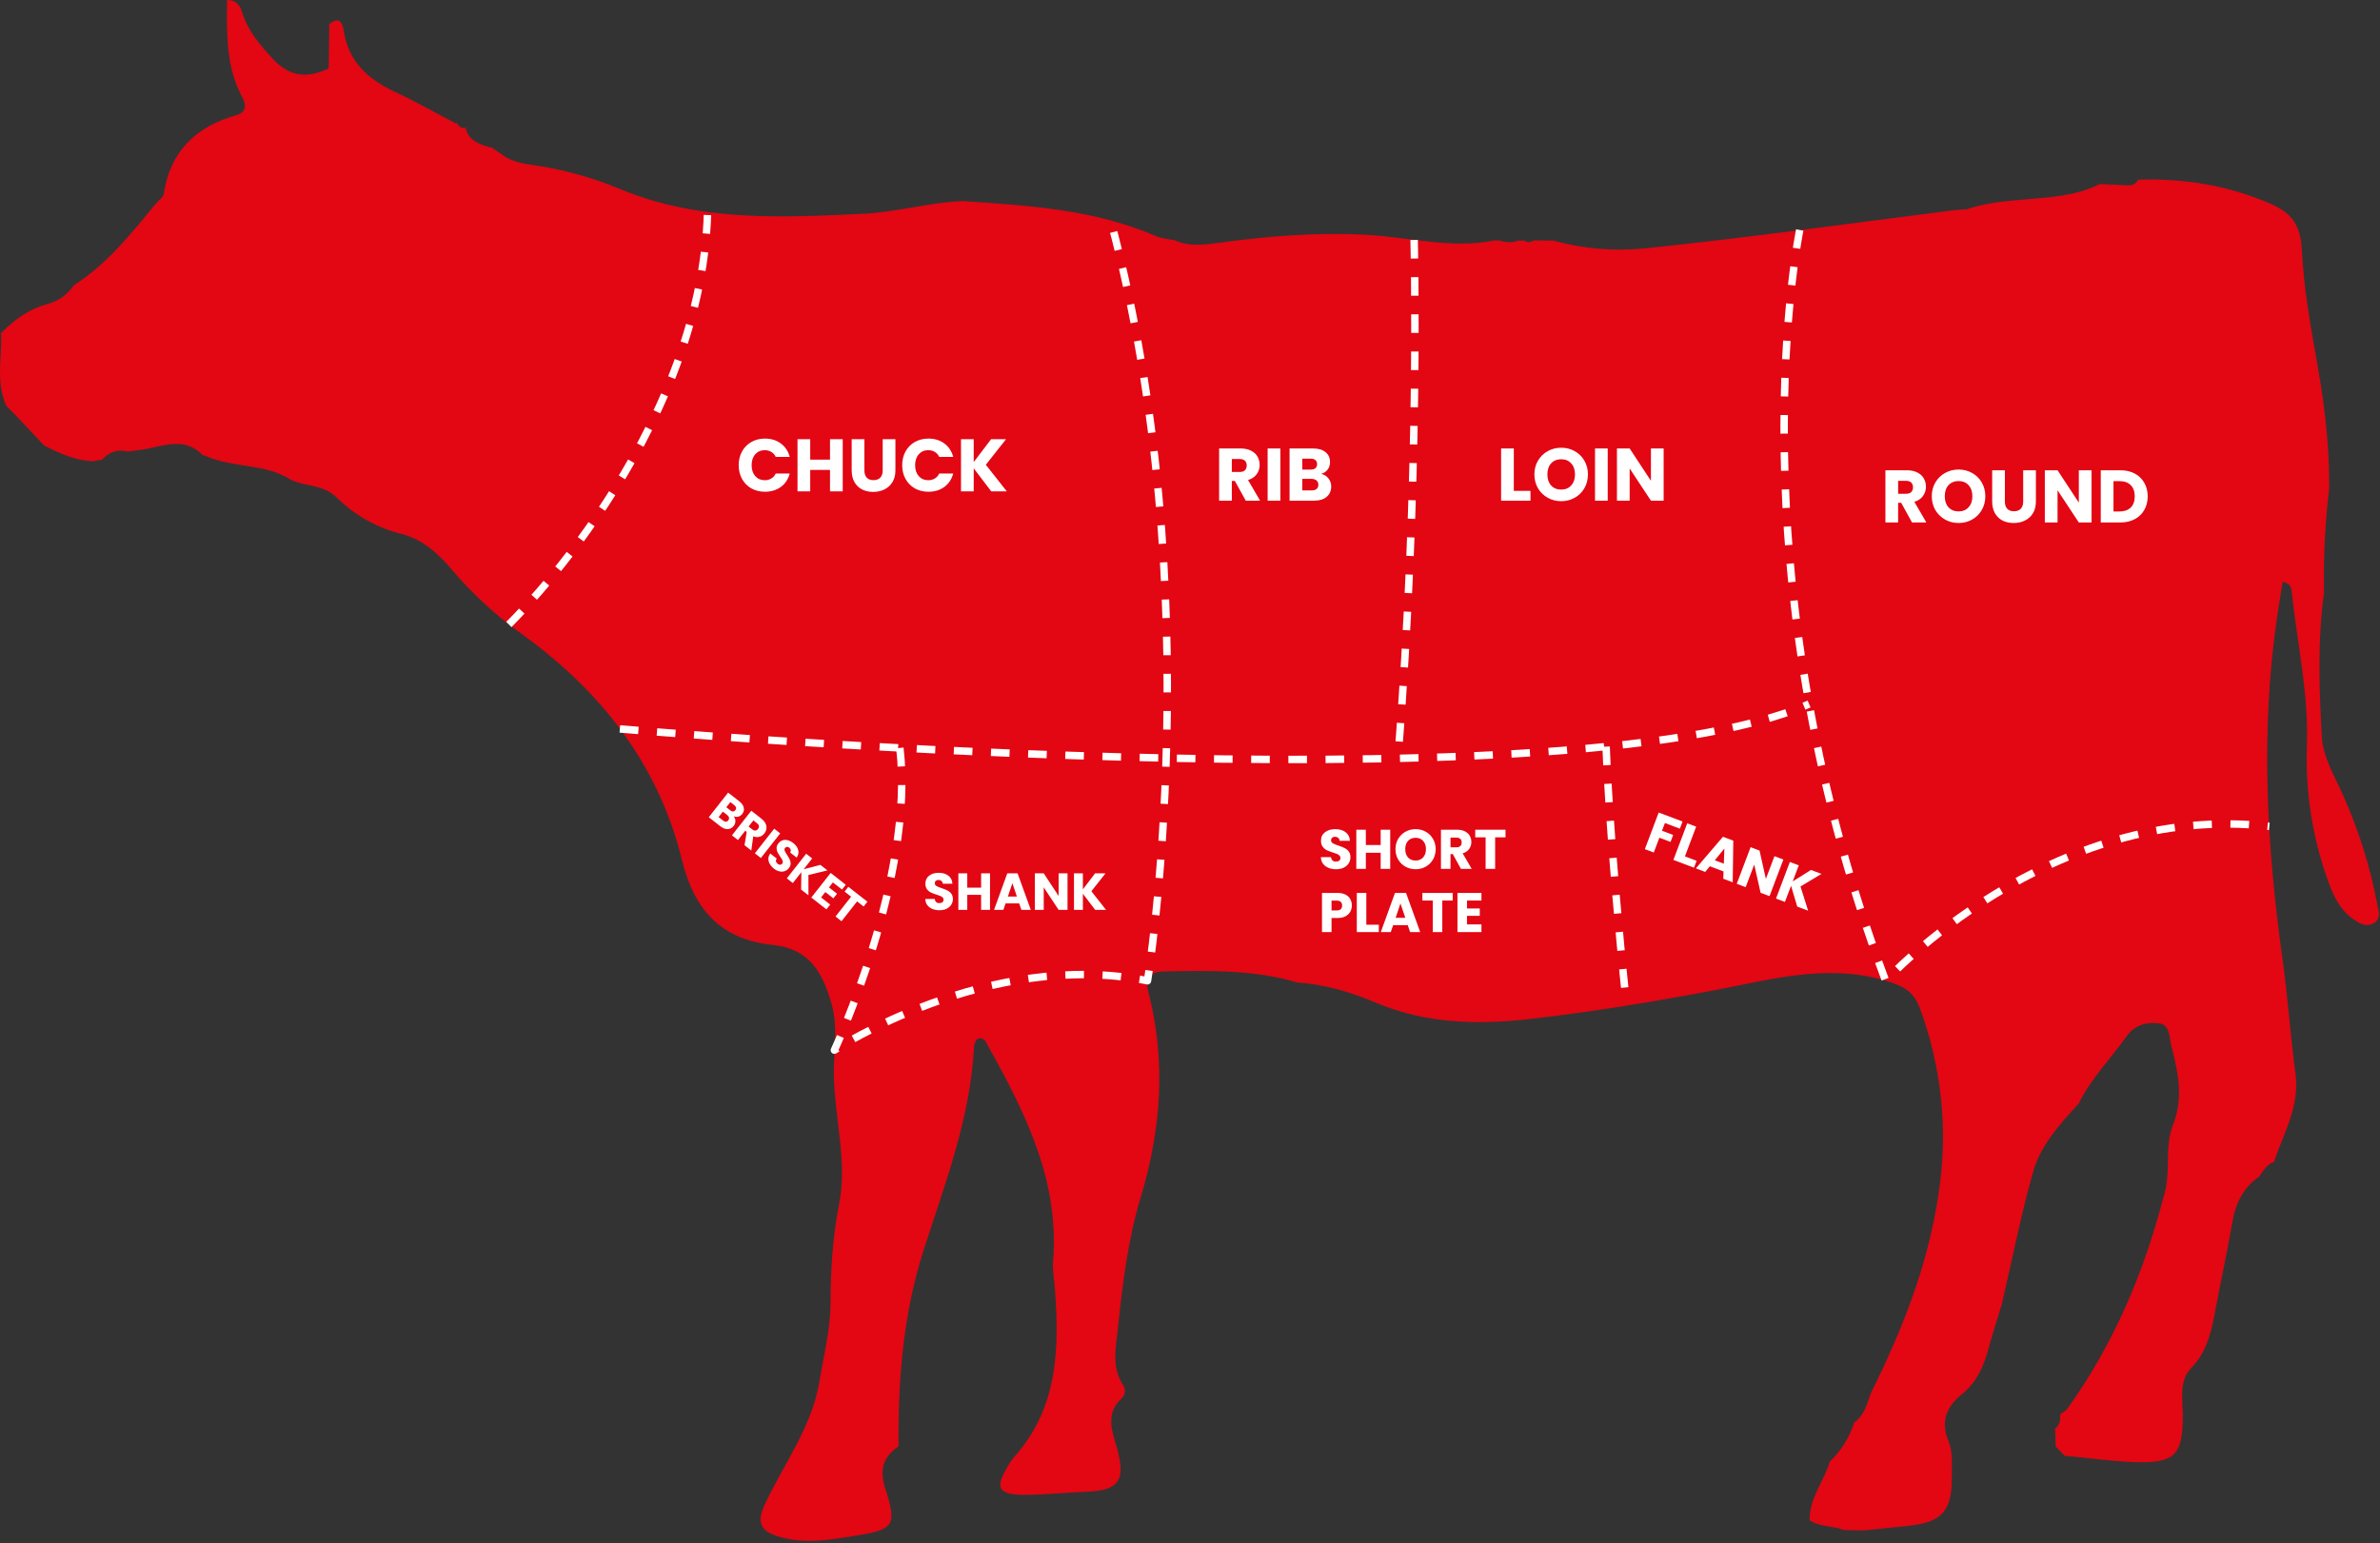 <svg width="640" height="415" viewBox="0 0 640 415" fill="none" xmlns="http://www.w3.org/2000/svg">
<rect x="0" y="0" width="640" height="415" fill="#333333" stroke="none"/>
<path d="M555.656 379.222C568.213 361.86 576.438 342.55 581.783 321.919C583.93 315.608 581.911 308.671 584.338 302.518C587.203 295.249 585.714 288.312 583.892 281.299C583.31 279.072 583.559 275.735 580.785 275.26C577.579 274.731 574.079 275.584 571.985 278.543C567.683 284.582 562.384 289.95 559.035 296.661H559.103C554.068 302.186 548.799 307.818 546.758 315.042C543.424 326.841 541.057 338.904 538.283 350.853C537.141 354.628 535.879 358.402 534.873 362.177C533.565 367.129 531.736 371.62 527.525 375.01C523.45 378.286 521.727 382.287 524.025 387.76C525.144 390.439 524.826 393.799 524.864 396.818C524.985 406.45 522.279 409.432 512.813 410.406L501.02 411.606L495.728 411.478C492.78 410.217 489.295 410.776 486.558 408.791H486.641C486.475 402.933 490.474 398.502 491.986 393.225H491.903C494.987 390.32 497.289 386.685 498.593 382.657H498.503C501.247 380.724 502.063 377.705 503.039 374.753C511.566 357.625 518.468 340.293 521.318 320.892C523.889 304.212 522.17 287.153 516.321 271.319C514.552 266.413 511.619 265.099 507.083 263.77C491.018 258.969 475.626 263.604 460.174 266.48C444.041 269.5 427.855 272.172 411.579 274.029C397.532 275.652 383.486 275.35 369.999 269.674C363.339 266.881 356.331 264.691 348.96 264.269C337.166 260.736 325.055 261.038 312.944 261.249C308.998 261.325 307.894 263.265 308.801 266.782C313.61 285.398 312.271 303.651 306.745 322.002C303.268 333.552 301.808 345.652 300.569 357.678C300.062 362.592 298.868 367.748 301.982 372.428C302.365 372.987 302.537 373.663 302.466 374.337C302.396 375.01 302.087 375.637 301.597 376.104C297.106 380.286 299.11 384.884 300.395 389.564C302.791 398.305 300.811 400.887 291.92 401.204C286.424 401.408 280.936 402.027 275.447 402.019C268.416 402.019 267.456 400.14 271.017 394.327C271.429 393.547 271.915 392.809 272.468 392.123C284.519 378.897 284.92 362.849 283.65 346.385C283.461 343.977 282.999 341.538 283.188 339.16C284.905 317.654 275.81 299.431 265.801 281.488C265.196 280.408 264.735 278.808 263.056 279.344C262.497 279.517 261.968 280.695 261.93 281.442C260.977 300.601 254.136 318.265 248.36 336.254C242.879 353.337 241.458 371.099 241.632 388.983C237.466 391.813 236.43 395.286 238.048 400.306C241.314 410.368 240.369 411.35 230.125 413.003C223.14 414.128 216.245 415.358 209.245 413.214C204.709 411.833 203.378 409.583 205.525 404.911C210.613 393.821 218.317 383.963 220.373 371.416C221.507 364.487 223.291 357.678 223.329 350.612C223.382 341.614 223.873 332.767 225.642 323.821C227.956 312.113 224.274 300.261 224.229 288.395C224.229 282.31 225.363 276.15 223.631 270.051C221.28 261.747 217.818 255.157 207.755 254.131C194.087 252.719 186.709 244.883 183.382 231.288C177.07 205.516 161.504 185.723 140.094 170.361C133.126 165.351 126.806 159.499 121.278 152.939C117.626 148.628 113.34 144.93 107.965 143.601C101.326 141.946 95.261 138.523 90.418 133.697C86.925 130.315 82.238 130.881 78.322 129.092C71.359 124.555 62.749 125.937 55.461 122.676C55.193 122.527 54.89 122.454 54.584 122.464C49.511 117.18 43.682 120.139 38.058 120.955L34.278 121.438C33.053 121.094 31.754 121.119 30.544 121.51C29.333 121.9 28.265 122.64 27.474 123.634L25.002 124.034C20.239 123.868 16.044 121.959 11.916 119.822V119.86L4.053 111.526L1.717 109.194C-1.133 102.958 0.455 96.406 0.326 89.974L0.1 89.778C3.63 86.139 7.539 83.218 12.604 81.814C15.617 81.065 18.235 79.204 19.929 76.605V76.673C28.585 71.125 34.943 63.274 41.324 55.446L42.337 54.299C42.911 53.642 43.894 53.038 44 52.313C45.701 40.764 52.611 34.053 63.618 30.95C66.075 30.263 66.362 28.406 65.191 26.255C60.708 18.012 60.972 8.991 61.055 0C63.399 0 64.518 1.283 65.168 3.42C66.65 8.304 69.908 12.078 73.332 15.785C77.816 20.691 82.737 21.174 88.392 18.374L88.551 6.492C90.993 4.461 92.074 5.805 92.429 8.206C93.676 16.645 99.082 21.431 106.43 24.813C111.933 27.364 117.218 30.399 122.608 33.222L122.782 32.973C123.379 34.038 124.173 34.702 125.496 34.302L125.231 34.596C126.184 38.016 129.095 38.846 131.99 39.699L132.043 39.548L134.719 41.383C137.07 43.187 139.883 43.911 142.687 44.296C150.971 45.432 159.073 47.637 166.788 50.856C188.032 59.711 210.333 58.518 232.408 57.469C241.216 57.054 250.061 54.389 259.072 54.095C276.664 55.288 294.286 56.299 310.79 63.493C312.355 64.172 314.169 64.248 315.87 64.618C319.877 66.43 323.982 65.811 328.125 65.244C341.143 63.486 354.191 62.429 367.353 63.146C378.867 63.765 390.267 67.011 401.902 64.656C402.304 64.757 402.725 64.757 403.127 64.656C404.864 65.293 406.772 65.293 408.509 64.656C408.917 64.754 409.342 64.754 409.749 64.656C410.14 64.944 410.613 65.1 411.098 65.1C411.584 65.1 412.057 64.944 412.448 64.656L417.687 64.708C425.483 66.859 433.604 67.587 441.659 66.86C469.881 63.969 497.996 60.005 526.149 56.45L528.765 56.314C533.724 54.616 538.812 54.14 544.059 53.68C550.983 53.076 558.196 52.759 564.674 49.49L571.085 49.784C572.597 49.913 574.109 50.003 574.964 48.335C587.339 47.92 599.216 49.845 610.669 54.842C616.437 57.363 618.645 60.715 618.985 67.2C619.484 77.519 621.351 87.808 623.166 98.021C625.139 109.148 626.469 120.298 626.318 131.606C625.311 140.048 624.839 148.544 624.904 157.045C624.904 157.8 624.904 158.555 624.957 159.265C623.143 172.536 623.657 185.837 624.421 199.138C625.131 204.422 627.883 208.951 629.97 213.654C634.21 223.069 637.324 232.951 639.246 243.094C639.586 244.974 640.508 247.148 638.119 248.378C636.055 249.413 634.286 248.227 632.653 247.072C629.244 244.672 627.543 241.033 626.182 237.342C621.862 225.544 619.88 213.02 620.346 200.466C620.845 186.493 617.73 173.004 616.263 159.302C616.158 158.306 616.211 157.038 613.814 156.441L612.355 165.734C607.819 196.571 609.505 227.302 613.799 258.011C615.228 268.224 615.901 278.543 617.269 288.765C618.433 297.37 614.245 304.504 611.607 312.098L611.69 312.407C609.596 313.011 608.666 314.838 607.517 316.408C603.291 319.345 601.219 323.466 600.342 328.486C598.906 336.692 597.137 344.837 595.602 353.028C594.582 358.432 593.395 363.596 589.297 367.846C585.918 371.326 586.931 376.067 586.961 380.422C587.044 391.338 584.859 393.633 573.799 393.217C567.676 392.991 561.575 392.108 555.459 391.526L555.353 391.64L552.768 389.02C552.722 387.41 552.682 385.799 552.647 384.189C553.121 383.854 553.493 383.395 553.723 382.862C553.952 382.329 554.03 381.744 553.947 381.169C554.046 380.907 554.069 380.622 554.015 380.347L555.656 379.222Z" fill="#E30613"/>
<path d="M136.836 167.938C136.836 167.938 188.591 117.867 190.269 57.031" stroke="white" stroke-width="2" stroke-linejoin="round" stroke-dasharray="5 5"/>
<path d="M483.965 61.855C483.965 61.855 465.178 152.569 507.06 263.771C507.06 263.771 551.15 215.458 610.223 222.252" stroke="white" stroke-width="2" stroke-linejoin="round" stroke-dasharray="5 5"/>
<path d="M166.689 196.035C166.689 196.035 419.947 218.41 486.474 189.339" stroke="white" stroke-width="2" stroke-linejoin="round" stroke-dasharray="5 5"/>
<path d="M380.266 64.535C380.266 64.535 381.967 128.745 375.881 204.256" stroke="white" stroke-width="2" stroke-linejoin="round" stroke-dasharray="5 5"/>
<path d="M241.978 201.153C246.053 235.961 224.371 282.431 224.371 282.431C224.371 282.431 265.648 255.195 308.573 263.771C308.573 263.771 325.629 159.552 298.67 59.303" stroke="white" stroke-width="2" stroke-linejoin="round" stroke-dasharray="5 5"/>
<path d="M431.9 200.798C431.9 200.798 432.656 225.34 437.396 270.451" stroke="white" stroke-width="2" stroke-linejoin="round" stroke-dasharray="5 5"/>
<path d="M198.64 125.112C198.64 123.726 198.94 122.492 199.54 121.412C200.14 120.319 200.974 119.472 202.04 118.872C203.12 118.259 204.34 117.952 205.7 117.952C207.367 117.952 208.794 118.392 209.98 119.272C211.167 120.152 211.96 121.352 212.36 122.872H208.6C208.32 122.286 207.92 121.839 207.4 121.532C206.894 121.226 206.314 121.072 205.66 121.072C204.607 121.072 203.754 121.439 203.1 122.172C202.447 122.906 202.12 123.886 202.12 125.112C202.12 126.339 202.447 127.319 203.1 128.052C203.754 128.786 204.607 129.152 205.66 129.152C206.314 129.152 206.894 128.999 207.4 128.692C207.92 128.386 208.32 127.939 208.6 127.352H212.36C211.96 128.872 211.167 130.072 209.98 130.952C208.794 131.819 207.367 132.252 205.7 132.252C204.34 132.252 203.12 131.952 202.04 131.352C200.974 130.739 200.14 129.892 199.54 128.812C198.94 127.732 198.64 126.499 198.64 125.112ZM226.615 118.112V132.152H223.195V126.372H217.875V132.152H214.455V118.112H217.875V123.612H223.195V118.112H226.615ZM232.444 118.112V126.512C232.444 127.352 232.65 127.999 233.064 128.452C233.477 128.906 234.084 129.132 234.884 129.132C235.684 129.132 236.297 128.906 236.724 128.452C237.15 127.999 237.364 127.352 237.364 126.512V118.112H240.784V126.492C240.784 127.746 240.517 128.806 239.984 129.672C239.45 130.539 238.73 131.192 237.824 131.632C236.93 132.072 235.93 132.292 234.824 132.292C233.717 132.292 232.724 132.079 231.844 131.652C230.977 131.212 230.29 130.559 229.784 129.692C229.277 128.812 229.024 127.746 229.024 126.492V118.112H232.444ZM242.605 125.112C242.605 123.726 242.905 122.492 243.505 121.412C244.105 120.319 244.939 119.472 246.005 118.872C247.085 118.259 248.305 117.952 249.665 117.952C251.332 117.952 252.759 118.392 253.945 119.272C255.132 120.152 255.925 121.352 256.325 122.872H252.565C252.285 122.286 251.885 121.839 251.365 121.532C250.859 121.226 250.279 121.072 249.625 121.072C248.572 121.072 247.719 121.439 247.065 122.172C246.412 122.906 246.085 123.886 246.085 125.112C246.085 126.339 246.412 127.319 247.065 128.052C247.719 128.786 248.572 129.152 249.625 129.152C250.279 129.152 250.859 128.999 251.365 128.692C251.885 128.386 252.285 127.939 252.565 127.352H256.325C255.925 128.872 255.132 130.072 253.945 130.952C252.759 131.819 251.332 132.252 249.665 132.252C248.305 132.252 247.085 131.952 246.005 131.352C244.939 130.739 244.105 129.892 243.505 128.812C242.905 127.732 242.605 126.499 242.605 125.112ZM266.56 132.152L261.84 125.952V132.152H258.42V118.112H261.84V124.272L266.52 118.112H270.54L265.1 124.992L270.74 132.152H266.56Z" fill="white"/>
<path d="M334.99 134.651L332.07 129.351H331.25V134.651H327.83V120.611H333.57C334.677 120.611 335.617 120.804 336.39 121.191C337.177 121.578 337.763 122.111 338.15 122.791C338.537 123.458 338.73 124.204 338.73 125.031C338.73 125.964 338.463 126.798 337.93 127.531C337.41 128.264 336.637 128.784 335.61 129.091L338.85 134.651H334.99ZM331.25 126.931H333.37C333.997 126.931 334.463 126.778 334.77 126.471C335.09 126.164 335.25 125.731 335.25 125.171C335.25 124.638 335.09 124.218 334.77 123.911C334.463 123.604 333.997 123.451 333.37 123.451H331.25V126.931ZM344.297 120.611V134.651H340.877V120.611H344.297ZM355.275 127.451C356.088 127.624 356.742 128.031 357.235 128.671C357.728 129.298 357.975 130.018 357.975 130.831C357.975 132.004 357.562 132.938 356.735 133.631C355.922 134.311 354.782 134.651 353.315 134.651H346.775V120.611H353.095C354.522 120.611 355.635 120.938 356.435 121.591C357.248 122.244 357.655 123.131 357.655 124.251C357.655 125.078 357.435 125.764 356.995 126.311C356.568 126.858 355.995 127.238 355.275 127.451ZM350.195 126.291H352.435C352.995 126.291 353.422 126.171 353.715 125.931C354.022 125.678 354.175 125.311 354.175 124.831C354.175 124.351 354.022 123.984 353.715 123.731C353.422 123.478 352.995 123.351 352.435 123.351H350.195V126.291ZM352.715 131.891C353.288 131.891 353.728 131.764 354.035 131.511C354.355 131.244 354.515 130.864 354.515 130.371C354.515 129.878 354.348 129.491 354.015 129.211C353.695 128.931 353.248 128.791 352.675 128.791H350.195V131.891H352.715Z" fill="white"/>
<path d="M407.076 132.011H411.556V134.651H403.656V120.611H407.076V132.011ZM419.827 134.791C418.507 134.791 417.294 134.484 416.187 133.871C415.094 133.258 414.221 132.404 413.567 131.311C412.927 130.204 412.607 128.964 412.607 127.591C412.607 126.218 412.927 124.984 413.567 123.891C414.221 122.798 415.094 121.944 416.187 121.331C417.294 120.718 418.507 120.411 419.827 120.411C421.147 120.411 422.354 120.718 423.447 121.331C424.554 121.944 425.421 122.798 426.047 123.891C426.687 124.984 427.007 126.218 427.007 127.591C427.007 128.964 426.687 130.204 426.047 131.311C425.407 132.404 424.541 133.258 423.447 133.871C422.354 134.484 421.147 134.791 419.827 134.791ZM419.827 131.671C420.947 131.671 421.841 131.298 422.507 130.551C423.187 129.804 423.527 128.818 423.527 127.591C423.527 126.351 423.187 125.364 422.507 124.631C421.841 123.884 420.947 123.511 419.827 123.511C418.694 123.511 417.787 123.878 417.107 124.611C416.441 125.344 416.107 126.338 416.107 127.591C416.107 128.831 416.441 129.824 417.107 130.571C417.787 131.304 418.694 131.671 419.827 131.671ZM432.33 120.611V134.651H428.91V120.611H432.33ZM447.368 134.651H443.948L438.228 125.991V134.651H434.808V120.611H438.228L443.948 129.311V120.611H447.368V134.651Z" fill="white"/>
<path d="M197.281 219.531C197.601 219.914 197.759 220.348 197.754 220.832C197.755 221.31 197.604 221.741 197.303 222.125C196.868 222.678 196.327 222.966 195.679 222.987C195.043 223.007 194.379 222.745 193.686 222.202L190.597 219.782L195.803 213.159L198.788 215.498C199.461 216.026 199.866 216.592 200.002 217.196C200.143 217.805 200.007 218.374 199.591 218.902C199.285 219.292 198.926 219.535 198.516 219.63C198.112 219.73 197.7 219.697 197.281 219.531ZM195.312 217.104L196.37 217.933C196.634 218.14 196.88 218.241 197.108 218.237C197.347 218.231 197.555 218.115 197.733 217.888C197.911 217.662 197.974 217.432 197.924 217.199C197.879 216.971 197.724 216.753 197.46 216.546L196.402 215.717L195.312 217.104ZM194.426 220.678C194.697 220.89 194.951 220.994 195.19 220.987C195.44 220.98 195.657 220.86 195.839 220.627C196.022 220.395 196.087 220.151 196.033 219.895C195.986 219.645 195.827 219.413 195.556 219.201L194.385 218.283L193.236 219.746L194.426 220.678ZM200.205 227.311L200.791 223.73L200.404 223.427L198.439 225.927L196.823 224.661L202.029 218.038L204.74 220.162C205.262 220.572 205.635 221.011 205.856 221.479C206.085 221.953 206.164 222.422 206.094 222.886C206.03 223.343 205.844 223.767 205.538 224.157C205.192 224.597 204.757 224.892 204.233 225.04C203.716 225.194 203.158 225.153 202.559 224.917L202.028 228.739L200.205 227.311ZM201.301 222.285L202.302 223.07C202.598 223.301 202.875 223.402 203.134 223.371C203.399 223.344 203.635 223.199 203.842 222.935C204.04 222.683 204.12 222.426 204.083 222.163C204.052 221.905 203.888 221.66 203.592 221.428L202.591 220.643L201.301 222.285ZM209.806 224.132L204.6 230.755L202.985 229.49L208.19 222.866L209.806 224.132ZM208.118 233.619C207.633 233.239 207.26 232.82 207 232.361C206.739 231.903 206.614 231.429 206.623 230.938C206.638 230.452 206.81 229.987 207.139 229.543L208.858 230.89C208.69 231.155 208.627 231.411 208.668 231.656C208.714 231.896 208.853 232.106 209.086 232.289C209.326 232.477 209.557 232.571 209.779 232.573C210.007 232.568 210.197 232.468 210.35 232.273C210.479 232.11 210.528 231.93 210.499 231.734C210.476 231.544 210.41 231.349 210.301 231.152C210.198 230.959 210.033 230.703 209.806 230.383C209.482 229.916 209.236 229.51 209.069 229.165C208.902 228.821 208.822 228.443 208.83 228.033C208.837 227.622 209.004 227.209 209.33 226.794C209.815 226.177 210.417 225.871 211.136 225.876C211.86 225.874 212.58 226.154 213.298 226.717C214.029 227.289 214.479 227.927 214.649 228.629C214.824 229.325 214.683 229.997 214.225 230.645L212.478 229.275C212.633 229.052 212.686 228.823 212.635 228.59C212.589 228.351 212.452 228.142 212.226 227.965C212.03 227.812 211.831 227.742 211.627 227.755C211.429 227.762 211.253 227.863 211.099 228.058C210.931 228.272 210.901 228.517 211.009 228.795C211.116 229.072 211.33 229.448 211.649 229.922C211.964 230.402 212.201 230.812 212.362 231.151C212.529 231.495 212.611 231.87 212.608 232.274C212.606 232.679 212.449 233.079 212.137 233.476C211.841 233.853 211.474 234.119 211.036 234.275C210.605 234.435 210.135 234.463 209.627 234.359C209.118 234.255 208.615 234.008 208.118 233.619ZM215.426 239.239L215.495 234.567L213.197 237.492L211.582 236.226L216.787 229.603L218.402 230.869L216.118 233.775L220.612 232.601L222.511 234.089L217.391 235.321L217.4 240.786L215.426 239.239ZM223.972 237.323L222.919 238.662L225.082 240.357L224.103 241.603L221.94 239.908L220.798 241.361L223.245 243.278L222.229 244.57L218.167 241.387L223.373 234.764L227.434 237.947L226.419 239.24L223.972 237.323ZM233.253 242.507L232.237 243.799L230.48 242.423L226.29 247.753L224.675 246.487L228.865 241.157L227.108 239.78L228.124 238.488L233.253 242.507Z" fill="white"/>
<path d="M252.654 244.801C251.936 244.801 251.292 244.684 250.722 244.451C250.153 244.218 249.696 243.872 249.35 243.415C249.014 242.958 248.837 242.407 248.818 241.763H251.366C251.404 242.127 251.53 242.407 251.744 242.603C251.959 242.79 252.239 242.883 252.584 242.883C252.939 242.883 253.219 242.804 253.424 242.645C253.63 242.477 253.732 242.248 253.732 241.959C253.732 241.716 253.648 241.516 253.48 241.357C253.322 241.198 253.121 241.068 252.878 240.965C252.645 240.862 252.309 240.746 251.87 240.615C251.236 240.419 250.718 240.223 250.316 240.027C249.915 239.831 249.57 239.542 249.28 239.159C248.991 238.776 248.846 238.277 248.846 237.661C248.846 236.746 249.178 236.032 249.84 235.519C250.503 234.996 251.366 234.735 252.43 234.735C253.513 234.735 254.386 234.996 255.048 235.519C255.711 236.032 256.066 236.751 256.112 237.675H253.522C253.504 237.358 253.387 237.11 253.172 236.933C252.958 236.746 252.682 236.653 252.346 236.653C252.057 236.653 251.824 236.732 251.646 236.891C251.469 237.04 251.38 237.26 251.38 237.549C251.38 237.866 251.53 238.114 251.828 238.291C252.127 238.468 252.594 238.66 253.228 238.865C253.863 239.08 254.376 239.285 254.768 239.481C255.17 239.677 255.515 239.962 255.804 240.335C256.094 240.708 256.238 241.189 256.238 241.777C256.238 242.337 256.094 242.846 255.804 243.303C255.524 243.76 255.114 244.124 254.572 244.395C254.031 244.666 253.392 244.801 252.654 244.801ZM266.224 234.875V244.703H263.83V240.657H260.106V244.703H257.712V234.875H260.106V238.725H263.83V234.875H266.224ZM274.07 242.967H270.402L269.814 244.703H267.308L270.864 234.875H273.636L277.192 244.703H274.658L274.07 242.967ZM273.454 241.119L272.236 237.521L271.032 241.119H273.454ZM287.066 244.703H284.672L280.668 238.641V244.703H278.274V234.875H280.668L284.672 240.965V234.875H287.066V244.703ZM294.5 244.703L291.196 240.363V244.703H288.802V234.875H291.196V239.187L294.472 234.875H297.286L293.478 239.691L297.426 244.703H294.5Z" fill="white"/>
<path d="M359.303 233.775C358.533 233.775 357.843 233.65 357.233 233.4C356.623 233.15 356.133 232.78 355.763 232.29C355.403 231.8 355.213 231.21 355.193 230.52H357.923C357.963 230.91 358.098 231.21 358.328 231.42C358.558 231.62 358.858 231.72 359.228 231.72C359.608 231.72 359.908 231.635 360.128 231.465C360.348 231.285 360.458 231.04 360.458 230.73C360.458 230.47 360.368 230.255 360.188 230.085C360.018 229.915 359.803 229.775 359.543 229.665C359.293 229.555 358.933 229.43 358.463 229.29C357.783 229.08 357.228 228.87 356.798 228.66C356.368 228.45 355.998 228.14 355.688 227.73C355.378 227.32 355.223 226.785 355.223 226.125C355.223 225.145 355.578 224.38 356.288 223.83C356.998 223.27 357.923 222.99 359.063 222.99C360.223 222.99 361.158 223.27 361.868 223.83C362.578 224.38 362.958 225.15 363.008 226.14H360.233C360.213 225.8 360.088 225.535 359.858 225.345C359.628 225.145 359.333 225.045 358.972 225.045C358.663 225.045 358.413 225.13 358.223 225.3C358.033 225.46 357.938 225.695 357.938 226.005C357.938 226.345 358.098 226.61 358.417 226.8C358.738 226.99 359.238 227.195 359.918 227.415C360.598 227.645 361.148 227.865 361.568 228.075C361.998 228.285 362.368 228.59 362.678 228.99C362.988 229.39 363.143 229.905 363.143 230.535C363.143 231.135 362.988 231.68 362.678 232.17C362.378 232.66 361.938 233.05 361.358 233.34C360.778 233.63 360.093 233.775 359.303 233.775ZM373.841 223.14V233.67H371.276V229.335H367.286V233.67H364.721V223.14H367.286V227.265H371.276V223.14H373.841ZM380.673 233.775C379.683 233.775 378.773 233.545 377.943 233.085C377.123 232.625 376.468 231.985 375.978 231.165C375.498 230.335 375.258 229.405 375.258 228.375C375.258 227.345 375.498 226.42 375.978 225.6C376.468 224.78 377.123 224.14 377.943 223.68C378.773 223.22 379.683 222.99 380.673 222.99C381.663 222.99 382.568 223.22 383.388 223.68C384.218 224.14 384.868 224.78 385.338 225.6C385.818 226.42 386.058 227.345 386.058 228.375C386.058 229.405 385.818 230.335 385.338 231.165C384.858 231.985 384.208 232.625 383.388 233.085C382.568 233.545 381.663 233.775 380.673 233.775ZM380.673 231.435C381.513 231.435 382.183 231.155 382.683 230.595C383.193 230.035 383.448 229.295 383.448 228.375C383.448 227.445 383.193 226.705 382.683 226.155C382.183 225.595 381.513 225.315 380.673 225.315C379.823 225.315 379.143 225.59 378.633 226.14C378.133 226.69 377.883 227.435 377.883 228.375C377.883 229.305 378.133 230.05 378.633 230.61C379.143 231.16 379.823 231.435 380.673 231.435ZM392.855 233.67L390.665 229.695H390.05V233.67H387.485V223.14H391.79C392.62 223.14 393.325 223.285 393.905 223.575C394.495 223.865 394.935 224.265 395.225 224.775C395.515 225.275 395.66 225.835 395.66 226.455C395.66 227.155 395.46 227.78 395.06 228.33C394.67 228.88 394.09 229.27 393.32 229.5L395.75 233.67H392.855ZM390.05 227.88H391.64C392.11 227.88 392.46 227.765 392.69 227.535C392.93 227.305 393.05 226.98 393.05 226.56C393.05 226.16 392.93 225.845 392.69 225.615C392.46 225.385 392.11 225.27 391.64 225.27H390.05V227.88ZM404.845 223.14V225.195H402.055V233.67H399.49V225.195H396.7V223.14H404.845ZM363.518 243.53C363.518 244.14 363.378 244.7 363.098 245.21C362.818 245.71 362.388 246.115 361.808 246.425C361.228 246.735 360.508 246.89 359.648 246.89H358.058V250.67H355.493V240.14H359.648C360.488 240.14 361.198 240.285 361.778 240.575C362.358 240.865 362.793 241.265 363.083 241.775C363.373 242.285 363.518 242.87 363.518 243.53ZM359.453 244.85C359.943 244.85 360.308 244.735 360.548 244.505C360.788 244.275 360.908 243.95 360.908 243.53C360.908 243.11 360.788 242.785 360.548 242.555C360.308 242.325 359.943 242.21 359.453 242.21H358.058V244.85H359.453ZM367.418 248.69H370.778V250.67H364.853V240.14H367.418V248.69ZM378.556 248.81H374.626L373.996 250.67H371.311L375.121 240.14H378.091L381.901 250.67H379.186L378.556 248.81ZM377.896 246.83L376.591 242.975L375.301 246.83H377.896ZM390.636 240.14V242.195H387.846V250.67H385.281V242.195H382.491V240.14H390.636ZM394.488 242.195V244.325H397.923V246.305H394.488V248.615H398.373V250.67H391.923V240.14H398.373V242.195H394.488Z" fill="white"/>
<path d="M452.451 220.941L451.724 222.863L447.71 221.35L446.925 223.426L449.928 224.558L449.223 226.425L446.219 225.292L444.712 229.277L442.312 228.372L446.037 218.522L452.451 220.941ZM453.088 230.319L456.232 231.504L455.532 233.356L449.988 231.266L453.712 221.416L456.113 222.321L453.088 230.319ZM463.468 234.361L459.791 232.974L458.543 234.492L456.031 233.544L463.321 225.039L466.1 226.087L465.94 237.28L463.4 236.323L463.468 234.361ZM463.551 232.276L463.693 228.209L461.123 231.36L463.551 232.276ZM475.839 241.013L473.439 240.108L471.723 232.519L469.425 238.594L467.025 237.689L470.75 227.84L473.15 228.745L474.856 236.362L477.164 230.259L479.564 231.163L475.839 241.013ZM483.292 243.823L481.624 238.224L479.979 242.574L477.579 241.669L481.304 231.819L483.704 232.724L482.07 237.046L486.988 233.963L489.809 235.026L484.166 238.413L486.225 244.929L483.292 243.823Z" fill="white"/>
<path d="M514.16 140.516L511.24 135.216H510.42V140.516H507V126.476H512.74C513.846 126.476 514.786 126.67 515.56 127.056C516.346 127.443 516.933 127.976 517.32 128.656C517.706 129.323 517.9 130.07 517.9 130.896C517.9 131.83 517.633 132.663 517.1 133.396C516.58 134.13 515.806 134.65 514.78 134.956L518.02 140.516H514.16ZM510.42 132.796H512.54C513.166 132.796 513.633 132.643 513.94 132.336C514.26 132.03 514.42 131.596 514.42 131.036C514.42 130.503 514.26 130.083 513.94 129.776C513.633 129.47 513.166 129.316 512.54 129.316H510.42V132.796ZM526.687 140.656C525.367 140.656 524.153 140.35 523.047 139.736C521.953 139.123 521.08 138.27 520.427 137.176C519.787 136.07 519.467 134.83 519.467 133.456C519.467 132.083 519.787 130.85 520.427 129.756C521.08 128.663 521.953 127.81 523.047 127.196C524.153 126.583 525.367 126.276 526.687 126.276C528.007 126.276 529.213 126.583 530.307 127.196C531.413 127.81 532.28 128.663 532.907 129.756C533.547 130.85 533.867 132.083 533.867 133.456C533.867 134.83 533.547 136.07 532.907 137.176C532.267 138.27 531.4 139.123 530.307 139.736C529.213 140.35 528.007 140.656 526.687 140.656ZM526.687 137.536C527.807 137.536 528.7 137.163 529.367 136.416C530.047 135.67 530.387 134.683 530.387 133.456C530.387 132.216 530.047 131.23 529.367 130.496C528.7 129.75 527.807 129.376 526.687 129.376C525.553 129.376 524.647 129.743 523.967 130.476C523.3 131.21 522.967 132.203 522.967 133.456C522.967 134.696 523.3 135.69 523.967 136.436C524.647 137.17 525.553 137.536 526.687 137.536ZM539.129 126.476V134.876C539.129 135.716 539.336 136.363 539.749 136.816C540.163 137.27 540.769 137.496 541.569 137.496C542.369 137.496 542.983 137.27 543.409 136.816C543.836 136.363 544.049 135.716 544.049 134.876V126.476H547.469V134.856C547.469 136.11 547.203 137.17 546.669 138.036C546.136 138.903 545.416 139.556 544.509 139.996C543.616 140.436 542.616 140.656 541.509 140.656C540.403 140.656 539.409 140.443 538.529 140.016C537.663 139.576 536.976 138.923 536.469 138.056C535.963 137.176 535.709 136.11 535.709 134.856V126.476H539.129ZM562.431 140.516H559.011L553.291 131.856V140.516H549.871V126.476H553.291L559.011 135.176V126.476H562.431V140.516ZM570.17 126.476C571.65 126.476 572.943 126.77 574.05 127.356C575.157 127.943 576.01 128.77 576.61 129.836C577.223 130.89 577.53 132.11 577.53 133.496C577.53 134.87 577.223 136.09 576.61 137.156C576.01 138.223 575.15 139.05 574.03 139.636C572.923 140.223 571.637 140.516 570.17 140.516H564.91V126.476H570.17ZM569.95 137.556C571.243 137.556 572.25 137.203 572.97 136.496C573.69 135.79 574.05 134.79 574.05 133.496C574.05 132.203 573.69 131.196 572.97 130.476C572.25 129.756 571.243 129.396 569.95 129.396H568.33V137.556H569.95Z" fill="white"/>
</svg>
